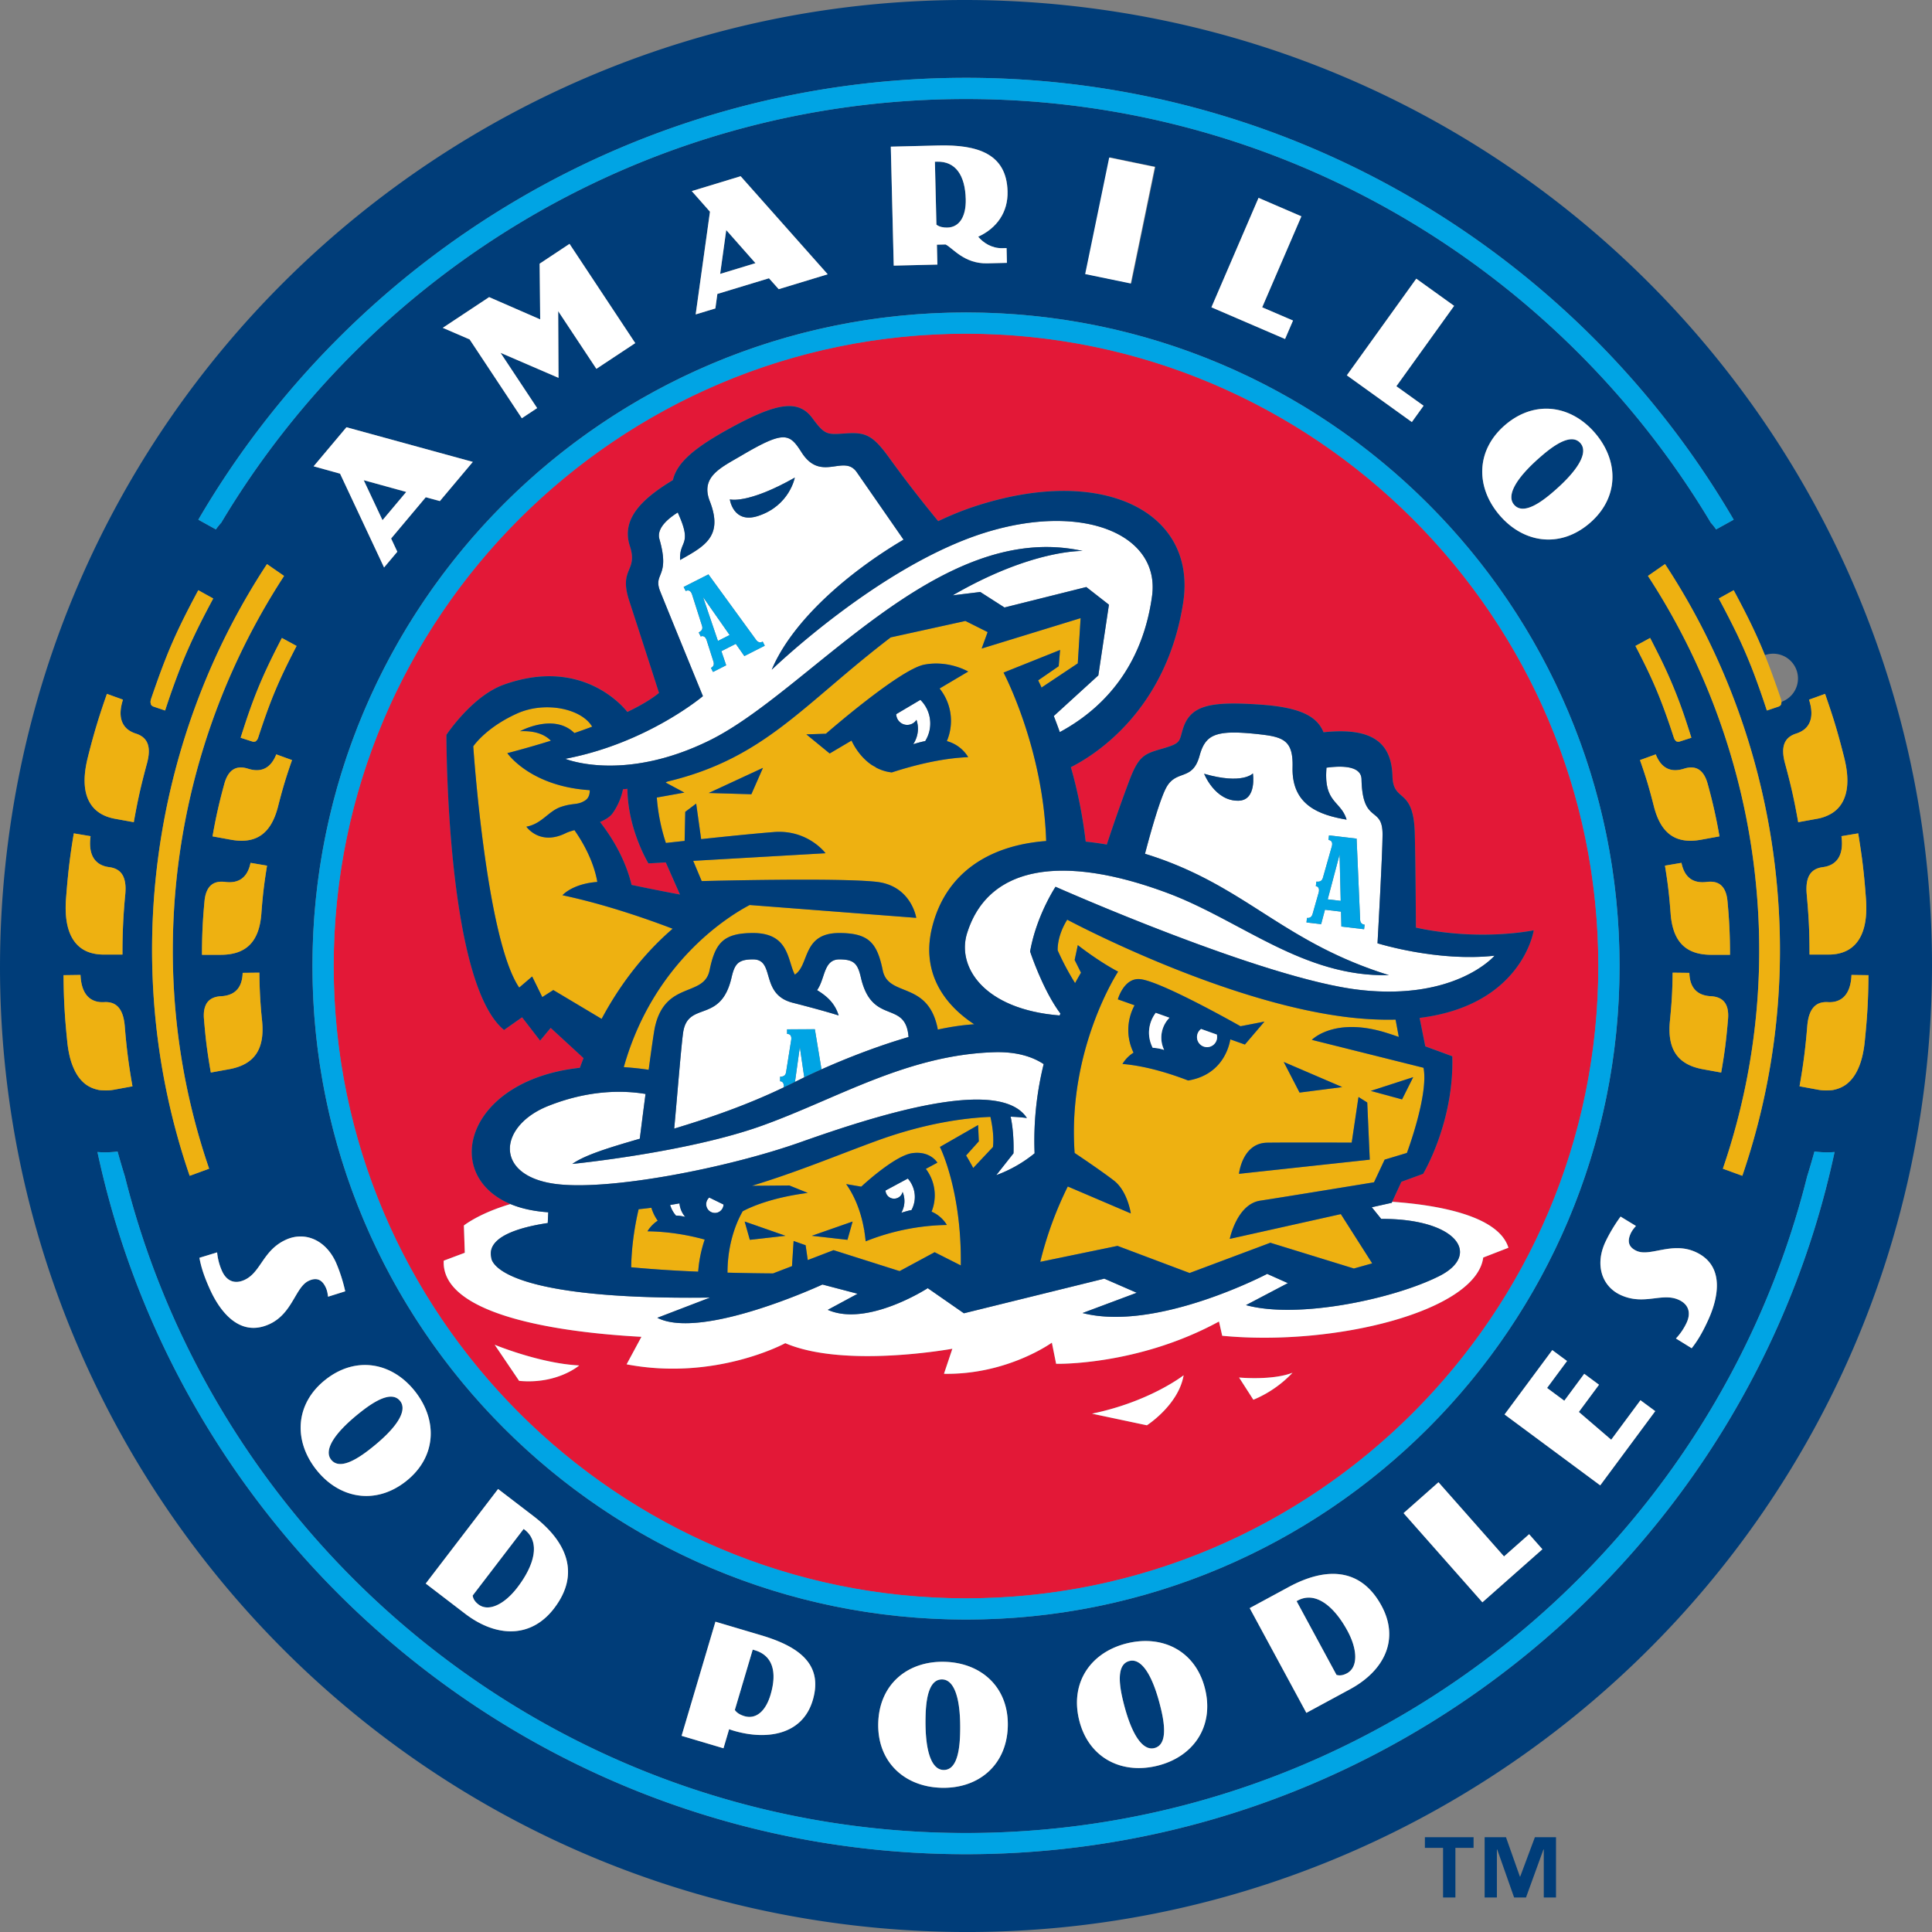 <svg viewBox="0 0 126.001 126.003" xmlns="http://www.w3.org/2000/svg"><rect x="0" y="0" width="126.001" height="126.003" fill="#808080" stroke="none"/><path d="m31.205 104.638c.653.499 1.687.004 2.536-1.105 1.106-1.441 1.529-2.962.473-3.773l-.063-.047-3.325 4.343c.036.264.204.449.379.582m16.159-89.633-.397 2.858 2.304-.7zm13.752-4.46-.143.002.099 4.102c.193.162.491.2.714.194.797-.019 1.225-.74 1.197-1.85-.037-1.572-.67-2.478-1.867-2.448m23.514 93.838-.069.038 2.603 4.811c.256.076.492 0 .687-.106.723-.391.695-1.536.031-2.766-.868-1.6-2.082-2.609-3.252-1.977m-24.264 7.467c-.07 2.35.381 3.562 1.157 3.584.688.02 1.045-.758 1.093-2.319.07-2.352-.383-3.562-1.16-3.586-.685-.02-1.042.756-1.09 2.321m13.307-3.529c-.669.158-.811 1.002-.449 2.525.544 2.29 1.296 3.343 2.051 3.163.669-.159.813-1.002.451-2.525-.544-2.289-1.295-3.344-2.053-3.163m-24.582-.738-1.167 3.936c.134.213.409.34.622.402.766.227 1.393-.328 1.707-1.391.449-1.51.125-2.566-1.023-2.907zm-22.597-75.5-2.773-.765 1.225 2.607zm-2.42 62.47c1.856-1.441 2.505-2.562 2.029-3.176-.422-.543-1.249-.321-2.484.637-1.859 1.441-2.505 2.563-2.03 3.176.423.542 1.249.322 2.485-.637m76.556-64.9c-1.795 1.518-2.393 2.665-1.891 3.257.443.524 1.259.27 2.452-.742 1.795-1.517 2.392-2.664 1.89-3.255-.443-.527-1.259-.272-2.451.74" fill="#003d79"/><path d="m69.562.348c-34.602-3.625-65.59 21.49-69.214 56.092-3.623 34.602 21.488 65.591 56.091 69.215 34.603 3.623 65.591-21.491 69.215-56.092 3.623-34.602-21.488-65.592-56.092-69.215m51.906 68.495a7.261 7.261 0 0 1 -.115.416 3.82 3.82 0 0 1 -.304.709 3.113 3.113 0 0 1 -.188.292 2.234 2.234 0 0 1 -.453.462 1.861 1.861 0 0 1 -.348.203c-.035.018-.07.031-.106.046a1.89 1.89 0 0 1 -.3.09c-.034.01-.069.021-.108.025-.093.017-.19.026-.289.031v-.005a3.02 3.02 0 0 1 -.68-.041l-1.215-.224c.268-1.543.369-2.339.505-3.936.096-1.105.535-1.601 1.341-1.553h.001c.423.026.772-.089 1.029-.332.236-.221.391-.549.466-.979.024-.142.04-.298.046-.462l1.11.015a41.705 41.705 0 0 1 -.241 4.293c-.034.343-.085.66-.151.95m-11.989 15.927c-1.089-.495-2.242.383-3.767-.307-1.223-.552-1.705-1.938-1.032-3.425.265-.585.653-1.201 1.011-1.695l1.001.609c-.105.124-.242.269-.348.501-.27.598-.044.93.391 1.126.891.402 2.303-.625 3.841.071 2.282 1.031 1.152 3.722.837 4.419-.412.908-.744 1.429-1.085 1.858l-1.028-.636c.219-.217.513-.619.705-1.045.287-.635.123-1.184-.526-1.476m-46.478 20.852c-23.539 0-42.623-19.081-42.623-42.621s19.083-42.622 42.623-42.622 42.623 19.083 42.623 42.622c0 23.54-19.083 42.621-42.623 42.621m25.037 4.55-2.839 1.536-3.696-6.831 2.557-1.383c2.284-1.235 4.638-1.36 6.041 1.235 1.172 2.166.21 4.213-2.063 5.443m-12.601 4.996c-2.355.56-4.482-.567-5.067-3.027-.584-2.464.813-4.415 3.167-4.975s4.479.556 5.062 3.02c.586 2.461-.808 4.422-3.162 4.982m-9.711-2.56c-.077 2.528-1.93 4.06-4.346 3.987-2.417-.073-4.179-1.71-4.102-4.24.076-2.527 1.93-4.047 4.348-3.974 2.416.071 4.176 1.7 4.1 4.227m-12.72-1.723c-.68 2.296-3.042 2.613-5.147 1.991a2.886 2.886 0 0 1 -.305-.104l-.369 1.247-2.732-.812 2.207-7.443 2.967.881c2.476.733 4.075 1.89 3.379 4.24m-46.261-39.773v.005a2.242 2.242 0 0 1 -.289-.031c-.038-.004-.073-.015-.107-.025a1.932 1.932 0 0 1 -.3-.09c-.036-.015-.071-.027-.106-.046a1.814 1.814 0 0 1 -.346-.203h-.003a2.39 2.39 0 0 1 -.642-.754 4.265 4.265 0 0 1 -.419-1.125 7.531 7.531 0 0 1 -.15-.951 41.972 41.972 0 0 1 -.241-4.293l1.108-.015c.027.661.2 1.147.513 1.441.256.243.606.357 1.029.332h.001c.807-.048 1.246.448 1.342 1.553.135 1.597.237 2.393.504 3.936l-1.216.224a2.939 2.939 0 0 1 -.678.042m28.449-53.915 1.95-1.292 4.286 6.473-2.535 1.677-2.492-3.763.021 4.35-3.782-1.633 2.389 3.604-1 .662-3.403-5.14-1.752-.756 3.024-2.002 3.33 1.453zm-4.361 12.927-2.147 2.555-.919-.251-2.261 2.693.405.863-.863 1.026-2.869-6.118-1.726-.479 2.141-2.548zm-24.611 32.088a2.447 2.447 0 0 1 -.468-.125c-.29-.113-.54-.28-.748-.503-.567-.611-.802-1.615-.699-2.979.034-.429.064-.808.097-1.157l.05-.504c.085-.821.189-1.548.36-2.592l1.094.183c-.089.656-.003 1.164.254 1.51.21.283.532.455.956.509.613.079.955.414 1.044 1.039.015.106.024.217.025.339 0 .121-.005.25-.017.387a38.565 38.565 0 0 0 -.185 3.937h-1.234a3.301 3.301 0 0 1 -.529-.044m8.72 7.52-1.192.218a40.186 40.186 0 0 1 -.212-1.327c-.021-.133-.037-.263-.056-.396a27.581 27.581 0 0 1 -.091-.813 28.104 28.104 0 0 1 -.043-.45c-.015-.157-.029-.323-.044-.499a2.586 2.586 0 0 1 -.008-.359c.011-.223.055-.415.131-.572a.94.94 0 0 1 .139-.211c.184-.212.473-.332.851-.35a1.83 1.83 0 0 0 .6-.122c.085-.034.167-.077.239-.126.362-.247.553-.673.57-1.275l1.092-.015a31.44 31.44 0 0 0 .177 3.16c.179 1.84-.504 2.837-2.153 3.137m4.401-27.606c-1.172 2.255-1.696 3.504-2.5 5.963a.701.701 0 0 1 -.076.164c-.011.016-.023.022-.034.034-.018.021-.037.046-.057.058l-.007.001a.019.019 0 0 0 -.006.007c-.021.01-.049.012-.074.016-.01 0-.017.005-.028.005a.391.391 0 0 1 -.137-.025l-.303-.097-.428-.139c.12-.381.235-.735.346-1.071.67-2.005 1.248-3.322 2.345-5.437h.002l.083.046zm-2.298 17.461c-.139 1.831-.983 2.683-2.656 2.683h-1.216c.007-1.378.04-2.085.164-3.49.044-.505.197-.865.451-1.069.22-.178.521-.242.902-.192.901.113 1.454-.302 1.649-1.244l1.076.182a31.871 31.871 0 0 0 -.37 3.13m-1.99-4.823-1.195-.218c.243-1.351.4-2.043.766-3.409.132-.491.344-.82.631-.976.247-.134.556-.144.919-.028.867.277 1.489-.039 1.841-.934l1.028.373a31.116 31.116 0 0 0 -.912 3.027c-.454 1.779-1.428 2.466-3.078 2.165m-9.148-2.339c-.452-.702-.509-1.732-.172-3.059.324-1.264.544-2.048.872-3.035a33.84 33.84 0 0 1 .367-1.079l1.046.378c-.202.632-.208 1.149-.014 1.538.079.158.191.295.333.407.071.057.15.107.238.151.085.044.179.082.283.115.294.094.51.239.65.44.048.067.085.141.116.219.12.319.105.741-.037 1.275a38.453 38.453 0 0 0 -.863 3.844l-1.214-.22c-.735-.13-1.276-.458-1.605-.974m4.97-9.645.021-.054c.552-1.366 1.13-2.548 2.034-4.233l.401.223.574.317c-.909 1.691-1.51 2.926-2.064 4.313a50.813 50.813 0 0 0 -1.074 2.993l-.74-.25c-.092-.032-.151-.078-.184-.142-.008-.016-.004-.038-.009-.055-.01-.037-.022-.072-.02-.12a.834.834 0 0 1 .053-.238c.125-.369.245-.712.362-1.036a48.022 48.022 0 0 1 .646-1.718m6.536-5.993.557.387c.168.115.334.232.557.387a44.782 44.782 0 0 0 -7.252 25.011c.061 4.601.84 9.209 2.365 13.647-.508.186-.761.279-1.268.463-4.585-13.323-2.649-28.199 5.041-39.895m-3.251 44.892c.017.308.128.794.321 1.218.286.637.807.875 1.453.582 1.094-.492 1.195-1.938 2.719-2.629 1.223-.552 2.581.003 3.254 1.487.266.587.47 1.286.605 1.88l-1.119.351c-.025-.162-.041-.361-.146-.592-.27-.597-.669-.647-1.104-.449-.89.401-1.052 2.141-2.588 2.837-2.283 1.033-3.555-1.593-3.871-2.29-.412-.911-.583-1.501-.68-2.041zm7.099 8.274c1.998-1.552 4.351-1.088 5.834.822 1.481 1.911 1.347 4.304-.651 5.855s-4.359 1.095-5.843-.815c-1.482-1.909-1.339-4.311.66-5.862m11.222 7.157 2.309 1.767c2.062 1.578 3.138 3.674 1.345 6.017-1.498 1.957-3.757 1.916-5.809.345l-2.563-1.963zm12.633-84.647 3.188-.97 5.678 6.395-3.196.971-.635-.711-3.367 1.024-.129.945-1.285.389.932-6.697zm20.254 3.723.277-.006.023.964-1.273.031c-1.52.038-2.265-1.01-2.727-1.231l-.565.015.031 1.298-2.849.068-.189-7.76 3.093-.075c2.581-.064 4.459.544 4.52 2.994.033 1.342-.683 2.392-1.913 2.954.331.402.895.765 1.572.748m5.438 1.677 1.572-7.602 2.976.616-1.574 7.603zm13.518 3.043-.517 1.202-4.802-2.067 3.073-7.136 2.794 1.203-2.556 5.934zm8.516 5.555-.764 1.065-4.24-3.048 4.528-6.303 2.468 1.772-3.765 5.241zm28.154 35.122c-.413.445-1.001.671-1.746.671h-1.235c0-.193-.002-.377-.004-.55a34.9 34.9 0 0 0 -.093-2.32c-.024-.322-.053-.67-.088-1.066-.098-1.101.236-1.661 1.054-1.766.424-.055.746-.226.955-.509.258-.346.344-.854.255-1.51l1.094-.183c.103.626.179 1.139.245 1.625.085.65.148 1.254.212 2.02l.048.608c.105 1.365-.13 2.369-.697 2.98m-8.594 7.447c-.042.28-.093.581-.151.92l-1.192-.218a4.318 4.318 0 0 1 -.573-.144c-.704-.24-1.17-.658-1.411-1.271a3.136 3.136 0 0 1 -.193-1.073 5.43 5.43 0 0 1 .026-.649c.017-.157.031-.305.043-.447.09-.988.122-1.637.134-2.713l1.092.015c.026.964.5 1.477 1.408 1.523.379.019.667.138.851.35a.933.933 0 0 1 .14.211c.038.08.068.167.089.261.044.19.055.415.034.67l-.044.499c-.044.473-.087.872-.135 1.263a29.01 29.01 0 0 1 -.118.803m-3.483-9.891a29.725 29.725 0 0 0 -.335-2.683l1.077-.182c.195.942.747 1.357 1.65 1.244.379-.049.681.015.901.192.254.204.407.564.451 1.069.124 1.405.158 2.113.165 3.49h-1.216c-.625 0-1.137-.12-1.538-.366-.4-.247-.692-.619-.88-1.125a4.36 4.36 0 0 1 -.237-1.191c-.013-.158-.025-.308-.038-.448m-1.303-17.533h.002c.16.31.308.601.448.879a31.444 31.444 0 0 1 1.897 4.558c.111.336.226.69.346 1.071l-.428.139-.303.097a.388.388 0 0 1 -.137.025c-.01 0-.019-.005-.029-.005-.026-.004-.052-.006-.074-.016 0-.002-.002-.005-.006-.007l-.008-.001c-.02-.012-.038-.037-.056-.058-.011-.012-.023-.018-.034-.034l-.001-.002a.66.66 0 0 1 -.074-.162 42.415 42.415 0 0 0 -.973-2.718 27.738 27.738 0 0 0 -.59-1.357c-.056-.116-.109-.231-.165-.351a59.966 59.966 0 0 0 -.773-1.537l.874-.474zm-.169 9.455-.105-.344a42.68 42.68 0 0 0 -.386-1.146l1.028-.373c.354.895.974 1.211 1.841.934.363-.115.672-.106.919.028.287.156.499.485.631.976.366 1.366.523 2.058.766 3.409l-1.195.218c-1.648.301-2.624-.387-3.079-2.165a39.171 39.171 0 0 0 -.42-1.537m4.914 25.159a43.864 43.864 0 0 0 2.33-16.153 45.29 45.29 0 0 0 -.951-7.448 44.822 44.822 0 0 0 -2.672-8.365 44.404 44.404 0 0 0 -3.593-6.693l1.113-.774a44.915 44.915 0 0 1 3.18 5.699 45.795 45.795 0 0 1 3.944 13.639c.11.855.193 1.715.254 2.576a45.395 45.395 0 0 1 -2.336 17.983zm7.905-26.853a7.269 7.269 0 0 1 .18.939c.087.735.021 1.351-.2 1.84a2.014 2.014 0 0 1 -.801.911 2.798 2.798 0 0 1 -.955.344l-1.213.22a38.46 38.46 0 0 0 -.864-3.844c-.287-1.068-.055-1.685.73-1.935a1.728 1.728 0 0 0 .52-.266c.141-.112.253-.249.332-.407.194-.389.189-.906-.013-1.538l1.046-.378c.138.399.259.75.366 1.079.328.987.549 1.771.872 3.035m-8.172-10.334.574-.317.401-.223c.904 1.685 1.482 2.867 2.034 4.233a.869.869 0 0 1 1.082 3.047.318.318 0 0 1 -.02.12c-.005.017-.001.039-.009.055a.242.242 0 0 1 -.07.084.392.392 0 0 1 -.114.058l-.739.25a71.279 71.279 0 0 0 -.357-1.059 45.092 45.092 0 0 0 -.677-1.838c-.014-.032-.026-.064-.041-.096a9.573 9.573 0 0 0 -.132-.325c-.056-.141-.115-.279-.173-.419-.18-.414-.366-.826-.568-1.25a61.266 61.266 0 0 0 -1.191-2.32m-8.447-4.89c-1.929 1.634-4.306 1.278-5.869-.566-1.562-1.845-1.52-4.248.41-5.882 1.928-1.633 4.298-1.271 5.859.573 1.562 1.845 1.529 4.243-.4 5.875m-9.833 62.526 4.276 4.837 1.635-1.448.867.98-3.914 3.46-5.141-5.817zm4.309-4.42 3.112-4.199.964.713-1.302 1.757 1.122.833 1.302-1.757.962.713-1.314 1.775 2.111 1.812 1.909-2.576.962.712-3.587 4.841zm-35.122-87.174c21.338 0 40.015 11.597 50.066 28.818l-1.147.634a3.995 3.995 0 0 0 -.342-.431c-9.876-16.538-27.955-27.638-48.577-27.638s-38.699 11.1-48.576 27.637a3.88 3.88 0 0 0 -.344.432l-1.147-.633c10.052-17.222 28.729-28.819 50.067-28.819m0 115.853c-27.781 0-51.053-19.659-56.644-45.796.166.015.335.021.507.021.263 0 .533-.021.804-.054.15.543.308 1.085.476 1.624 6.149 24.57 28.41 42.823 54.858 42.823 26.449 0 48.71-18.254 54.857-42.825.168-.538.326-1.078.476-1.621.271.033.541.054.805.054.171 0 .34-.006.508-.021-5.595 26.136-28.865 45.795-56.647 45.795" fill="#003d79"/><g fill="#e31837"><path d="m89.492 82.393-.009-.013-.029.024z"/><path d="m63.001 21.763c-22.739 0-41.238 18.5-41.238 41.238 0 22.737 18.499 41.238 41.238 41.238 22.74 0 41.238-18.501 41.238-41.238 0-22.738-18.498-41.238-41.238-41.238m-29.145 68.294-1.593-2.354s2.957 1.225 5.51 1.349c0 0-1.424 1.241-3.917 1.005m40.941 2.898-3.579-.758c3.786-.784 5.976-2.503 5.976-2.503-.34 1.946-2.397 3.261-2.397 3.261m6.945-1.667-.931-1.448s2.139.207 3.484-.311c0 0-1.001 1.139-2.553 1.759m14.991-9.276c-.457 3.492-9.688 5.811-17.023 5.102l-.209-.931c-5.313 2.897-10.624 2.758-10.624 2.758l-.276-1.378s-2.903 2.103-7.037 2.031l.548-1.635s-7.035 1.293-10.898-.362c0 0-4.553 2.483-10.347 1.379l.967-1.793c-6.648-.363-13.054-1.732-12.895-4.966l1.375-.515-.06-1.78s1-.8 3.043-1.398c-4.565-1.918-2.881-8.087 4.527-8.891.072-.201.148-.412.236-.629l-2.141-1.972-.69.831-1.176-1.522-1.176.829c-3.804-3.112-3.76-19.251-3.76-19.251s1.668-2.522 3.732-3.266c4.988-1.795 7.688 1.293 8.069 1.773.819-.392 1.541-.811 2.064-1.238-.344-1.072-1.412-4.396-1.938-5.996-.713-2.166.589-1.905.037-3.586-.6-1.822.896-3.142 2.804-4.299.269-1.16 1.441-2.134 3.781-3.413 2.944-1.608 4.388-1.876 5.299-.646.85 1.143.97 1.096 2.226 1.013 1.248-.083 1.729.107 2.783 1.565a85.948 85.948 0 0 0 3.212 4.16c.783-.37 1.537-.678 2.235-.914 8.46-2.836 14.686.278 13.739 6.272-1.117 7.068-5.86 9.954-7.317 10.684.559 1.998.834 3.679.967 4.858.453.044.912.11 1.374.19.313-.954.8-2.38 1.44-4.097.63-1.687.978-1.812 2.179-2.158 1.211-.35 1.095-.447 1.327-1.231.473-1.596 1.729-1.871 5.073-1.64 2.586.179 3.694.755 4.114 1.803 3.212-.339 4.436.695 4.498 2.868.049 1.768 1.374.667 1.455 3.706.045 1.667.068 5.025.074 6.164 4.228.919 7.685.174 7.685.174s-.729 4.888-7.446 5.716l.373 1.857c.955.345 1.762.648 1.762.648.126 4.298-1.903 7.663-1.903 7.663l-1.418.521-.605 1.306c2.667.184 6.915.82 7.583 2.996z"/><path d="m43.419 56.244-1.131.066s-1.35-2.209-1.371-4.865c-.097.012-.19.019-.288.03a4.133 4.133 0 0 1 -.675 1.563c-.167.234-.468.42-.821.572 1.302 1.671 1.841 3.187 2.058 4.102 1.165.249 2.247.459 3.153.628z"/></g><path d="m90.486 67.379c.212.066.465.152.738.247l-.209-1.131a21.662 21.662 0 0 1 -3.087-.153c-8.305-.987-18.328-6.363-18.328-6.363-.691 1.105-.622 2.004-.622 2.004.393.88.802 1.602 1.134 2.132a20.5 20.5 0 0 1 .386-.68l-.414-.828.206-.97s1.314 1.039 2.628 1.731c0 0-3.319 5.048-2.835 11.825 0 0 1.66 1.105 2.558 1.798.899.691 1.105 2.144 1.105 2.144l-4.11-1.755a23.728 23.728 0 0 0 -1.795 4.914l5.038-1.041 4.701 1.769 5.267-1.973 5.448 1.679 1.156-.324.029-.025-2.037-3.198-7.243 1.615s.462-2.262 1.984-2.492c1.521-.23 7.423-1.199 7.423-1.199l.693-1.476 1.452-.438s1.43-3.803 1.083-5.555l-7.285-1.822c.004.002 1.478-1.543 4.936-.435m-16.144-3.522c1.36.118 6.561 3.073 6.561 3.073l1.563-.302-1.277 1.497-.951-.339c-.079.495-.531 2.313-2.748 2.682-1.178-.455-2.759-.952-4.284-1.078 0 0 .226-.425.721-.737a3.396 3.396 0 0 1 -.34-1.474c0-.584.148-1.135.41-1.615l-1.093-.387c-.001-.001.389-1.411 1.438-1.32m17.825 6.392-.728 1.453-2.04-.554zm-2.997 1.655.165 3.727-8.531.923s.209-2.012 1.845-2.03c1.401-.017 4.167-.007 5.507-.003l.442-2.976zm-1.634-1.007-2.781.358-1.032-1.997z" fill="#eeb111"/><path d="m73.585 67.178c0 .53.125 1.028.342 1.475a2.193 2.193 0 0 0 -.721.736c1.525.127 3.104.624 4.284 1.079 2.218-.37 2.667-2.188 2.748-2.683l.952.337 1.275-1.495-1.561.303s-5.203-2.956-6.562-3.073c-1.051-.092-1.438 1.318-1.438 1.318l1.09.387a3.4 3.4 0 0 0 -.409 1.616m5.3 1.09a.656.656 0 0 1 -.798-.472.656.656 0 0 1 .246-.689l1.023.364a.657.657 0 0 1 -.471.797m-2.614-1.894a1.855 1.855 0 0 0 -.533 1.302c0 .287.069.554.185.796-.063-.019-.122-.039-.186-.056-.2-.05-.385-.073-.558-.082a2.17 2.17 0 0 1 -.241-.979c0-.489.166-.938.44-1.301z" fill="#003d79"/><path d="m75.177 68.335c.173.008.358.032.558.083.066.015.124.037.186.055a1.86 1.86 0 0 1 -.183-.796c0-.508.203-.965.531-1.302l-.895-.319a2.169 2.169 0 0 0 -.439 1.301c.002.352.093.682.242.978m3.156-1.227a.656.656 0 1 0 1.023.364z" fill="#fff"/><path d="m62.662 82.53c.07-4.898-1.36-7.728-1.36-7.728l2.49-1.429.047 1.06-.831.923c.167.274.321.545.465.816l1.289-1.37c.07-.666-.043-1.405-.167-1.964-1.73.073-4.307.42-7.461 1.578-2.543.932-5.144 2.021-8.094 2.916l2.443-.02 1.199.485c-2.431.315-3.798.957-4.241 1.197-.284.484-.994 1.915-.992 4.004 1.188.032 2.228.044 2.971.048l1.235-.474.104-1.64.784.277.139.968 1.684-.645 4.307 1.365 2.285-1.233zm-13.759-1.671-.337-1.192 2.659.928zm12.231-5.033-.754.404a2.858 2.858 0 0 1 .374 2.791c.688.288.996.868.996.868-2.384.03-4.327.674-5.295 1.065a8.791 8.791 0 0 0 -.088-.691l.021-.019-.027-.022c-.244-1.433-.753-2.406-1.177-2.999l.986.168s2.168-2.033 3.34-2.187c1.171-.154 1.624.622 1.624.622m-8.187 4.769 2.659-.928-.336 1.192zm-6.987.247a14.801 14.801 0 0 0 -3.733-.539s.209-.393.667-.694a2.838 2.838 0 0 1 -.412-.841c-.272.037-.554.065-.833.096-.225.97-.463 2.324-.485 3.786 1.418.134 2.939.226 4.371.285a8.327 8.327 0 0 1 .425-2.093" fill="#eeb111"/><path d="m44.086 79.277c.183.004.381.031.593.084l.01.002a1.562 1.562 0 0 1 -.375-.882c-.199.037-.404.07-.609.103.077.261.207.494.381.693m2.68-.189a.561.561 0 0 0 .421-.532l-.929-.453a.57.57 0 0 0 .508.985" fill="#fff"/><path d="m42.309 69.768c.177-1.314.338-2.464.408-2.779.674-3.039 3.197-1.934 3.563-3.707.367-1.782.896-2.432 2.839-2.432 2.358 0 2.234 1.782 2.72 2.712.973-.615.462-2.712 2.896-2.712 1.944 0 2.471.65 2.839 2.432.366 1.773 2.888.667 3.562 3.707.009.041.018.096.027.157a15.819 15.819 0 0 1 2.377-.346c-2.092-1.37-3.437-3.491-2.754-6.294.884-3.625 3.793-5.388 7.445-5.658-.192-6.092-2.779-10.986-2.779-10.986l3.687-1.474-.091 1.06-1.338.922c.087.18.169.358.252.537l-.022-.076 2.353-1.568.183-2.951-6.453 1.982.389-1.071-1.449-.727-4.871 1.071c-5.734 4.383-8.203 7.883-14.565 9.404-.039.021-.078.041-.116.063l1.224.655-1.799.324c.054.667.198 1.8.595 2.963 0 0 .486-.055 1.219-.135l.042-1.896.713-.535.323 2.315c1.534-.163 3.492-.363 4.739-.461 2.223-.176 3.374 1.382 3.374 1.382l-8.631.496.556 1.321s8.862-.234 11.397.048c2.275.253 2.594 2.35 2.594 2.35l-10.862-.839c-1.284.67-6.268 3.671-8.209 10.574.522.037 1.059.089 1.623.172m6.693-17.968-2.781-.083 3.538-1.639zm3.587-3.905 1.276-.042s4.806-4.196 6.412-4.505c1.604-.308 2.868.449 2.868.449l-1.866 1.106a3.375 3.375 0 0 1 .474 3.431 2.312 2.312 0 0 1 1.389 1.047c-1.786.067-3.661.566-4.98.996a2.917 2.917 0 0 1 -1.059-.335.07.07 0 0 0 .008-.01 3.286 3.286 0 0 1 -.284-.16c-.747-.517-1.151-1.267-1.292-1.575l-1.424.841z" fill="#eeb111"/><path d="m43.867 60.572c-1.509-.578-4.347-1.587-7.187-2.187 0 0 .641-.747 2.274-.866-.254-1.47-1.061-2.771-1.493-3.379a3.52 3.52 0 0 0 -.55.188c-1.716.857-2.582-.417-2.582-.417 1.014-.182 1.429-1.014 2.259-1.289.83-.277 1.06-.093 1.566-.414.254-.162.311-.439.307-.676-3.899-.249-5.376-2.416-5.376-2.416s1.221-.304 2.84-.808c-.288-.301-.882-.677-2.011-.621 0 0 2.201-1.209 3.544.121a45.91 45.91 0 0 0 1.167-.418h-.009c-.691-1.178-3.063-1.679-4.888-.859-2.063.927-2.864 2.142-2.864 2.142s.835 12.57 2.996 15.733l.845-.721.66 1.342.717-.457 3.151 1.882c1.035-1.935 2.519-4.056 4.634-5.88" fill="#eeb111"/><path d="m48.902 80.859 2.323-.264-2.66-.929z" fill="#003d79"/><path d="m51.848 70.561h.001c.185-.095.388-.196.603-.299l-.287-1.971z" fill="#fff"/><path d="m36.125 77.2c3.459.506 11.266-1.006 16.068-2.704 4.803-1.7 12.98-4.352 14.779-1.579 0 0-.375-.063-1.062-.088.245 1.12.186 2.39.186 2.39l-1.122 1.422a8.74 8.74 0 0 0 2.5-1.424 20.806 20.806 0 0 1 .592-5.817c-.691-.458-1.725-.827-3.261-.775-5.682.185-10.234 3.042-15.123 4.795-4.887 1.752-12.357 2.489-12.357 2.489.842-.592 2.411-1.066 4.4-1.643.072-.572.215-1.705.375-2.918-1.36-.229-3.613-.305-6.344.78-3.241 1.289-3.555 4.497.369 5.072" fill="#fff"/><path d="m59.206 67.275c-.368-1.926-2.375-.532-3.062-3.521-.206-.895-.434-1.184-1.403-1.184-1.047 0-.914 1.256-1.456 2.005.643.391 1.162.851 1.409 1.652 0 0-.834-.278-3-.83-2.165-.556-1.106-2.827-2.584-2.827-.969 0-1.197.29-1.402 1.184-.687 2.988-2.768 1.547-3.137 3.47-.117.615-.41 4.323-.601 6.379 2.169-.652 4.635-1.485 7.138-2.684l.002-.004c.039-.25-.068-.398-.233-.398v-.299c.231 0 .356-.08.39-.301l.333-2.092c.04-.251-.053-.397-.269-.397v-.299l1.813-.006.433 2.618c1.602-.717 3.65-1.52 5.675-2.11a4.244 4.244 0 0 0 -.046-.356" fill="#fff"/><path d="m51.33 67.131v.299c.215-.002.309.146.269.398l-.333 2.092c-.033.22-.158.299-.39.3v.3c.167 0 .272.146.233.397l-.002.002c.247-.117.492-.233.739-.358l.317-2.271.288 1.971c.342-.165.719-.338 1.125-.521l-.433-2.616z" fill="#00a4e4"/><path d="m87.364 55.734-.773 2.919.847.099z" fill="#fff"/><path d="m75.815 56.063c5.726 2.095 8.109 5.459 14.765 7.534-5.602.139-9.636-3.563-14.441-5.358-6.77-2.526-11.688-1.834-13.074 2.639-.669 2.169 1.081 4.951 6.041 5.349.019-.043.034-.084.052-.125-1.156-1.537-1.977-4.048-1.977-4.048.414-2.352 1.658-4.22 1.658-4.22s13.603 6.042 19.896 6.732c6.251.686 8.737-2.238 8.737-2.238-3.734.416-7.633-.807-7.633-.807s.323-5.775.327-7.092c.008-1.926-1.308-.612-1.371-3.609-.021-.925-1.424-.872-2.286-.752l-.004.094c-.163 2.206.953 2.069 1.318 3.294-1.781-.302-3.591-.942-3.524-3.421.046-1.716-.568-1.969-2.13-2.142-2.87-.321-3.548-.021-3.936 1.394-.471 1.724-1.552.834-2.21 2.152-.433.868-1.034 3.04-1.349 4.244.38.116.76.242 1.141.38m9.425 3.801c.171.019.304-.045.365-.258l.396-1.391c.068-.246-.019-.405-.185-.424l.037-.296c.23.027.363-.037.425-.252l.58-2.038c.069-.244-.004-.401-.218-.425l.035-.297 1.801.212.229 5.275c.009.223.124.316.294.336l-.035.297-1.482-.176-.023-.971-1.046-.124-.25.94-.957-.112zm-3.529-9.424s.272 1.757-.941 1.781c-1.538.032-2.24-1.757-2.24-1.757 2.513.728 3.181-.024 3.181-.024m-34.127-9.025-1.732-2.474.97 2.859z" fill="#fff"/><path d="m43.057 38.572c.489 1.224 2.785 6.828 2.785 6.828s-3.626 3.074-8.976 4.088c0 0 3.78 1.569 9.405-1.199 6.549-3.222 14.893-14.453 24.343-12.355 0 0-3.29-.121-8.483 2.892l1.799-.219 1.579 1.011 5.338-1.334 1.474 1.153-.69 4.611-2.906 2.649c.139.355.269.705.393 1.05 3.343-1.806 5.454-4.804 6.016-8.862.555-4.01-4.468-6.146-10.879-4.151-6.894 2.145-13.925 8.945-13.925 8.945 1.347-3.205 5-6.358 8.599-8.483l-3.051-4.4c-.84-1.212-2.333.697-3.602-1.296-.787-1.235-1.114-1.44-3.913.208-1.354.797-2.696 1.382-2.07 2.981.903 2.31-.362 2.944-1.936 3.833-.07-1.276.805-.944-.095-2.963-.021-.047-.036-.09-.057-.136-.696.438-1.39 1.061-1.197 1.741.723 2.526-.44 2.183.049 3.408m8.778-7.423s-.338 1.831-2.395 2.501c-1.621.527-1.843-1.081-1.843-1.081s1.139.334 4.238-1.42m-5.631 6.311 3.108 4.269c.131.18.277.196.431.116l.136.267-1.333.676-.56-.795-.937.475.311.921-.859.435-.136-.265c.156-.08.229-.206.162-.418l-.44-1.378c-.075-.241-.238-.326-.387-.25l-.132-.267c.206-.105.282-.231.213-.443l-.643-2.019c-.078-.244-.226-.333-.417-.237l-.136-.265zm34.607 52.379.931 1.449a7.43 7.43 0 0 0 2.553-1.76c-1.345.519-3.484.311-3.484.311m9.983-11.46-.029.064-1.299.29.615.76c4.933-.023 6.564 2.327 3.788 3.728-2.941 1.481-9.193 2.825-12.608 1.895l2.732-1.435-1.349-.601s-7.214 3.795-12.041 2.554l3.532-1.323-2.114-.921-9.156 2.259-2.36-1.637s-3.932 2.552-6.52 1.413l1.946-1.049-2.294-.602s-7.87 3.653-10.768 2.17l3.438-1.318c-14.41.184-14.268-2.613-14.268-2.613-.313-1.365 1.878-1.98 3.685-2.251.008-.229.02-.462.035-.701-.958-.066-1.783-.251-2.463-.535-2.044.598-3.043 1.398-3.043 1.398l.059 1.78-1.373.515c-.161 3.234 6.246 4.604 12.894 4.966l-.967 1.794c5.796 1.103 10.348-1.38 10.348-1.38 3.864 1.655 10.897.363 10.897.363l-.548 1.634c4.136.072 7.037-2.031 7.037-2.031l.278 1.379s5.311.139 10.621-2.758l.211.93c7.336.709 16.565-1.61 17.022-5.102l1.644-.638c-.668-2.177-4.915-2.812-7.582-2.997m-56.938 11.678c2.493.235 3.917-1.005 3.917-1.005-2.554-.125-5.51-1.348-5.51-1.348zm40.941 2.898s2.059-1.315 2.396-3.263c0 0-2.188 1.721-5.976 2.505z" fill="#fff"/><path d="m49.439 33.651c2.058-.67 2.396-2.501 2.396-2.501-3.1 1.752-4.237 1.419-4.237 1.419s.22 1.609 1.841 1.082m31.332 18.57c1.212-.025.941-1.781.941-1.781s-.67.751-3.181.023c0 .001.702 1.791 2.24 1.758m-31.769-.422.757-1.721-3.538 1.639z" fill="#003d79"/><path d="m58.451 46.574a.715.715 0 0 0 1.319.371c.058.18.098.367.098.565 0 .381-.115.733-.311 1.029.244-.082.505-.151.784-.21a2.169 2.169 0 0 0 -.316-2.687z" fill="#fff"/><path d="m54.111 49.141 1.424-.842c.142.307.546 1.056 1.293 1.573.091.058.186.112.284.162l-.008.009c.303.165.654.288 1.057.333 1.319-.429 3.196-.928 4.981-.996 0 0-.406-.781-1.391-1.046.172-.406.269-.853.269-1.323 0-.799-.279-1.53-.742-2.109l1.866-1.104s-1.264-.756-2.868-.451c-1.606.309-6.412 4.505-6.412 4.505l-1.275.042zm6.559-1.951c0 .42-.125.809-.329 1.141-.28.059-.54.128-.785.207.196-.294.311-.647.311-1.027a1.83 1.83 0 0 0 -.097-.565.717.717 0 0 1 -1.32-.37l1.575-.932c.399.394.645.941.645 1.546" fill="#003d79"/><path d="m57.751 77.643c.016.238.174.45.417.513a.57.57 0 0 0 .694-.41v-.02a1.548 1.548 0 0 1 -.078 1.366c.173-.052.344-.103.516-.146.05-.012.098-.02.146-.029.133-.256.216-.543.216-.853 0-.461-.175-.879-.455-1.203z" fill="#fff"/><path d="m59.508 75.205c-1.172.154-3.339 2.187-3.339 2.187l-.985-.168c.422.591.931 1.565 1.176 3.001.009.006.02.012.029.021a.461.461 0 0 1 -.023.018c.037.221.067.451.091.694a14.91 14.91 0 0 1 5.295-1.068s-.308-.58-.997-.867a2.843 2.843 0 0 0 -.374-2.792l.753-.404c-.001-.002-.454-.777-1.626-.622m.155 2.86c0 .31-.083.597-.218.853-.049.009-.097.016-.147.029-.17.043-.343.093-.514.145.123-.226.202-.48.202-.754 0-.216-.044-.424-.124-.612v.022a.571.571 0 0 1 -.693.409.56.56 0 0 1 -.417-.513l1.455-.782c.28.323.456.74.456 1.203m25.092-6.809 2.782-.359-3.816-1.638zm-29.485 9.603.336-1.193-2.659.929zm36.897-10.61-2.768.897 2.04.555zm-9.517 4.275c-1.638.018-1.845 2.03-1.845 2.03l8.528-.923-.164-3.727-.571-.36-.443 2.976c-1.339-.004-4.104-.013-5.505.004" fill="#003d79"/><path d="m35.726 79.763c-1.808.271-4 .884-3.685 2.248 0 0-.146 2.797 14.266 2.614l-3.437 1.32c2.898 1.48 10.768-2.171 10.768-2.171l2.294.602-1.946 1.05c2.586 1.137 6.52-1.415 6.52-1.415l2.357 1.639 9.158-2.259 2.114.921-3.533 1.321c4.828 1.242 12.041-2.552 12.041-2.552l1.349.602-2.732 1.435c3.415.93 9.668-.414 12.607-1.896 2.778-1.401 1.146-3.75-3.788-3.727l-.614-.76 1.299-.29.029-.064.603-1.308 1.417-.519s2.029-3.365 1.903-7.665c0 0-.805-.3-1.761-.647l-.371-1.857c6.715-.829 7.444-5.715 7.444-5.715s-3.456.743-7.685-.174c-.006-1.138-.029-4.499-.074-6.164-.081-3.041-1.405-1.94-1.455-3.708-.063-2.171-1.285-3.207-4.497-2.868-.421-1.047-1.529-1.625-4.115-1.803-3.343-.231-4.6.046-5.073 1.64-.232.784-.115.882-1.325 1.232-1.202.345-1.551.472-2.181 2.157a109.753 109.753 0 0 0 -1.44 4.097c-.463-.08-.922-.144-1.376-.19a30.85 30.85 0 0 0 -.966-4.857c1.457-.731 6.2-3.614 7.317-10.685.948-5.993-5.278-9.107-13.738-6.271-.698.235-1.454.543-2.233.913a84.39 84.39 0 0 1 -3.215-4.159c-1.054-1.458-1.536-1.647-2.782-1.566-1.257.085-1.377.133-2.225-1.013-.914-1.228-2.356-.96-5.299.647-2.342 1.278-3.514 2.253-3.781 3.412-1.909 1.159-3.405 2.477-2.806 4.302.551 1.68-.751 1.417-.038 3.584a1220.39 1220.39 0 0 1 1.938 5.995c-.522.429-1.245.847-2.063 1.24-.383-.482-3.083-3.567-8.069-1.775-2.066.745-3.732 3.268-3.732 3.268s-.045 16.138 3.758 19.25l1.176-.829 1.176 1.522.69-.83 2.141 1.971c-.085.22-.164.428-.236.631-7.406.804-9.091 6.972-4.525 8.889.68.287 1.505.47 2.461.536-.011.236-.024.47-.03.699m-.359-14.734-.66-1.344-.845.723c-2.161-3.162-2.996-15.733-2.996-15.733s.802-1.216 2.864-2.144c1.826-.818 4.195-.317 4.888.859h.009c-.39.147-.782.286-1.166.419-1.346-1.328-3.545-.119-3.545-.119 1.13-.058 1.721.318 2.011.619-1.619.503-2.84.81-2.84.81s1.478 2.165 5.375 2.415c.006.235-.05.513-.305.674-.506.321-.738.139-1.567.415-.83.278-1.244 1.107-2.26 1.292 0 0 .866 1.273 2.583.414.123-.061.318-.122.55-.189.43.608 1.24 1.911 1.493 3.378-1.633.121-2.274.868-2.274.868 2.839.598 5.677 1.606 7.187 2.184-2.114 1.826-3.599 3.947-4.632 5.88l-3.151-1.881zm7.64-29.868c-.195-.678.5-1.302 1.197-1.739.02.045.033.088.056.136.9 2.017.023 1.688.096 2.962 1.571-.888 2.837-1.524 1.935-3.833-.625-1.599.715-2.183 2.071-2.98 2.799-1.648 3.127-1.446 3.914-.207 1.269 1.994 2.76.084 3.6 1.296.48.691 2.241 3.228 3.051 4.399-3.598 2.125-7.251 5.279-8.596 8.484 0 0 7.029-6.8 13.924-8.945 6.411-1.994 11.433.141 10.878 4.15-.561 4.059-2.671 7.058-6.015 8.862a41.347 41.347 0 0 0 -.391-1.049l2.904-2.65.692-4.61-1.476-1.152-5.336 1.334-1.579-1.011-1.8.22c5.194-3.013 8.482-2.894 8.482-2.894-9.45-2.098-17.792 9.134-24.341 12.356-5.625 2.766-9.405 1.198-9.405 1.198 5.347-1.015 8.975-4.087 8.975-4.087s-2.294-5.604-2.784-6.828c-.493-1.227.673-.882-.052-3.412m35.226 14.126c.387-1.415 1.068-1.716 3.936-1.395 1.561.174 2.175.427 2.13 2.143-.065 2.48 1.743 3.119 3.524 3.42-.366-1.224-1.482-1.088-1.319-3.292.001-.033.003-.063.006-.096.86-.12 2.266-.174 2.285.751.064 2.999 1.379 1.684 1.373 3.609-.004 1.319-.33 7.092-.33 7.092s3.899 1.225 7.635.81c0 0-2.487 2.923-8.736 2.237-6.294-.693-19.897-6.733-19.897-6.733s-1.244 1.868-1.659 4.221c0 0 .822 2.511 1.977 4.047l-.049.124c-4.962-.396-6.712-3.18-6.042-5.349 1.383-4.473 6.303-5.163 13.071-2.636 4.805 1.793 8.839 5.496 14.442 5.357-6.656-2.076-9.039-5.44-14.765-7.533a24.293 24.293 0 0 0 -1.142-.383c.315-1.202.916-3.375 1.348-4.243.659-1.319 1.741-.428 2.212-2.151m14.606 20.351c.347 1.752-1.083 5.555-1.083 5.555l-1.452.437-.693 1.477s-5.902.968-7.423 1.199c-1.522.23-1.984 2.491-1.984 2.491l7.243-1.615 2.037 3.199.009.013-.039.011-1.156.325-5.448-1.68-5.267 1.973-4.701-1.769-5.038 1.041a23.749 23.749 0 0 1 1.795-4.914l4.11 1.756s-.206-1.454-1.105-2.145c-.897-.692-2.558-1.797-2.558-1.797-.484-6.779 2.835-11.827 2.835-11.827-1.314-.69-2.628-1.729-2.628-1.729l-.206.968.414.83a21.57 21.57 0 0 0 -.386.68 17.569 17.569 0 0 1 -1.134-2.132s-.07-.899.622-2.005c0 0 10.023 5.376 18.328 6.363 1.132.134 2.155.177 3.087.154l.209 1.13c-.273-.095-.526-.18-.738-.246-3.458-1.107-4.932.437-4.932.437zm-39.263.104a44.88 44.88 0 0 0 -1.123.519 50.43 50.43 0 0 0 -.603.298l-.001.002c-.247.125-.494.239-.739.358-2.504 1.2-4.971 2.032-7.139 2.687.192-2.057.485-5.767.601-6.38.369-1.926 2.451-.482 3.137-3.47.208-.897.435-1.187 1.404-1.187 1.476 0 .42 2.274 2.585 2.827 2.166.555 2.998.83 2.998.83-.246-.801-.766-1.26-1.407-1.652.54-.747.408-2.004 1.455-2.004.969 0 1.196.289 1.404 1.187.687 2.988 2.693 1.593 3.06 3.519.016.076.031.204.048.357-2.03.589-4.076 1.395-5.68 2.109m5.094 13.158-4.308-1.367-1.682.647-.139-.968-.784-.277-.105 1.641-1.236.474c-.743-.004-1.782-.019-2.971-.05 0-2.088.708-3.517.992-4.003.443-.239 1.812-.883 4.243-1.197l-1.201-.485-2.442.021c2.951-.896 5.551-1.988 8.094-2.919 3.155-1.155 5.732-1.503 7.462-1.576.125.559.238 1.297.166 1.963l-1.288 1.37c-.145-.27-.297-.542-.464-.815l.829-.923-.046-1.062-2.49 1.427s1.431 2.829 1.362 7.728l-1.707-.862zm-12.414-4.799.93.455a.568.568 0 0 1 -.421.532.57.57 0 0 1 -.509-.987m-1.942.381c.032.337.167.641.375.882l-.01-.002a2.532 2.532 0 0 0 -.593-.084 1.828 1.828 0 0 1 -.381-.691c.206-.035.408-.069.609-.105m-2.664.381c.279-.03.558-.059.832-.096.091.307.231.59.412.843-.456.299-.667.692-.667.692 1.449.019 2.731.264 3.732.54a8.391 8.391 0 0 0 -.425 2.092 82.2 82.2 0 0 1 -4.369-.285c.022-1.462.258-2.815.485-3.786m-2.516-25.253c.353-.153.655-.338.821-.572a4.133 4.133 0 0 0 .675-1.563c.097-.011.19-.018.288-.03.021 2.656 1.372 4.865 1.372 4.865l1.13-.066.925 2.095c-.907-.169-1.988-.381-3.155-.628-.215-.914-.754-2.43-2.056-4.101m9.759 5.413 10.862.837s-.32-2.096-2.593-2.349c-2.535-.283-11.399-.048-11.399-.048l-.555-1.32 8.631-.497s-1.15-1.559-3.373-1.381c-1.248.098-3.206.297-4.739.462l-.325-2.317-.712.536-.041 1.897c-.735.078-1.222.133-1.222.133a12.401 12.401 0 0 1 -.592-2.963l1.799-.322-1.223-.655c.037-.022.076-.043.116-.064 6.361-1.52 8.828-5.021 14.563-9.403l4.871-1.071 1.45.726-.39 1.073 6.454-1.983-.185 2.95-2.352 1.569.021.074c-.082-.176-.164-.355-.251-.536l1.337-.921.092-1.061-3.688 1.476s2.588 4.894 2.78 10.985c-3.652.271-6.561 2.032-7.445 5.658-.685 2.805.661 4.923 2.754 6.294-.74.045-1.543.166-2.379.346a5.562 5.562 0 0 0 -.027-.159c-.673-3.038-3.197-1.932-3.562-3.706-.367-1.782-.896-2.433-2.841-2.433-2.433 0-1.923 2.097-2.894 2.713-.486-.931-.36-2.713-2.719-2.713-1.945 0-2.474.65-2.841 2.433-.364 1.774-2.888.667-3.563 3.706-.068.317-.232 1.465-.408 2.781a19.138 19.138 0 0 0 -1.623-.172c1.943-6.905 6.929-9.904 8.212-10.575m-13.136 13.104c2.731-1.085 4.983-1.01 6.344-.781a421.314 421.314 0 0 0 -.374 2.918c-1.99.579-3.559 1.051-4.402 1.644 0 0 7.472-.737 12.358-2.489 4.887-1.752 9.442-4.61 15.123-4.795 1.537-.052 2.567.317 3.261.775a20.806 20.806 0 0 0 -.592 5.817 8.652 8.652 0 0 1 -2.499 1.424l1.122-1.423s.06-1.271-.187-2.389c.688.026 1.063.09 1.063.09-1.799-2.774-9.976-.122-14.78 1.578-4.803 1.698-12.609 3.21-16.068 2.704-3.926-.575-3.61-3.783-.369-5.073" fill="#003d79"/><path d="m45.139 38.781.643 2.021c.069.21-.007.338-.213.444l.132.267c.149-.076.312.007.389.249l.439 1.378c.067.213-.007.339-.162.417l.134.267.859-.435-.313-.922.94-.476.558.797 1.332-.675-.134-.267c-.155.078-.301.064-.433-.116l-3.107-4.269-1.618.818.136.267c.192-.096.341-.006.418.235m2.445 2.634-.762.385-.97-2.859zm38.827 17.917 1.046.124.023.973 1.482.173.035-.295c-.172-.021-.285-.115-.294-.337l-.229-5.276-1.801-.211-.035.296c.213.026.287.184.217.427l-.579 2.039c-.062.213-.194.277-.425.25l-.037.298c.166.018.253.178.185.422l-.396 1.39c-.061.214-.194.279-.365.258l-.035.297.957.113zm.953-3.598.074 3.018-.848-.099zm31.775 19.419c-.264 0-.534-.021-.805-.053-.15.542-.307 1.083-.476 1.62-6.147 24.571-28.409 42.825-54.857 42.825s-48.709-18.253-54.856-42.823c-.17-.538-.327-1.08-.478-1.623a6.069 6.069 0 0 1 -1.311.033c5.592 26.136 28.864 45.795 56.644 45.795 27.781 0 51.054-19.659 56.646-45.795a5.683 5.683 0 0 1 -.507.021m-105.058-40.625c.103-.154.22-.295.344-.433 9.877-16.537 27.953-27.637 48.576-27.637 20.622 0 38.701 11.101 48.578 27.638.122.136.238.278.342.432l1.147-.634c-10.052-17.222-28.729-28.819-50.067-28.819s-40.015 11.599-50.066 28.819zm105.174 36.588c.099-.005.197-.012.291-.029-.093.017-.192.02-.291.024zm-112.509 0v-.005c-.099-.004-.198-.007-.291-.024.095.017.192.024.291.029m113.661-.393" fill="#00a4e4"/><g fill="#eeb111"><path d="m110.947 54.764 1.193-.218a33.749 33.749 0 0 0 -.765-3.409c-.132-.492-.343-.82-.631-.976-.246-.134-.555-.144-.918-.029-.868.278-1.489-.039-1.841-.934l-1.029.373c.153.438.275.801.384 1.146.037.115.072.229.107.343.136.456.261.919.419 1.539.456 1.78 1.431 2.466 3.081 2.165m7.034-9.133c.203.634.209 1.149.013 1.538a1.155 1.155 0 0 1 -.331.408c-.071.057-.15.107-.238.15a1.921 1.921 0 0 1 -.283.116c-.784.25-1.016.865-.729 1.934.413 1.536.588 2.315.861 3.845l1.213-.22a2.77 2.77 0 0 0 .955-.345 1.979 1.979 0 0 0 .801-.91c.221-.489.288-1.105.201-1.84a6.95 6.95 0 0 0 -.073-.457 10.696 10.696 0 0 0 -.107-.482c-.323-1.263-.544-2.048-.87-3.035-.109-.328-.228-.68-.367-1.08zm-8.786 15.148c.188.506.479.879.88 1.125.399.246.91.366 1.538.366h1.214a34.617 34.617 0 0 0 -.163-3.49c-.045-.505-.197-.865-.451-1.071-.222-.175-.521-.239-.902-.191-.901.113-1.456-.301-1.649-1.246l-1.077.184c.124.764.199 1.301.263 1.904.025.243.049.496.072.778.013.142.023.292.035.45.036.457.115.854.24 1.191m12.498-2.175-.047-.608a40.146 40.146 0 0 0 -.212-2.02 61.242 61.242 0 0 0 -.246-1.625l-1.093.183c.088.655.004 1.163-.254 1.509-.212.284-.532.455-.956.51-.817.105-1.151.665-1.054 1.766.035.396.064.743.087 1.066.059.805.086 1.454.092 2.321.002.173.003.357.003.55h1.237c.746 0 1.333-.226 1.746-.671.567-.614.801-1.615.697-2.981m-8.995 7.86c.023-.254.01-.478-.033-.668a1.301 1.301 0 0 0 -.091-.262.908.908 0 0 0 -.137-.212c-.187-.212-.473-.331-.853-.351-.909-.045-1.383-.559-1.408-1.523l-1.092-.012a29.536 29.536 0 0 1 -.134 2.711c-.012.142-.026.289-.041.446-.023.23-.032.447-.027.652.009.406.073.764.193 1.071.241.615.706 1.032 1.41 1.27.178.06.368.108.573.147l1.193.216a34.087 34.087 0 0 0 .266-1.721c.051-.394.092-.791.136-1.265zm9.16-2.865-1.11-.015a3.245 3.245 0 0 1 -.045.461c-.075.431-.231.759-.465.982-.258.241-.608.355-1.03.329-.809-.045-1.247.449-1.342 1.554a38.616 38.616 0 0 1 -.504 3.935l1.216.225c.24.044.463.051.678.041.099-.005.198-.01.291-.024.037-.006.072-.017.108-.024.103-.025.203-.056.297-.093.037-.014.073-.027.108-.045.12-.057.238-.121.346-.203h.002c.166-.127.317-.281.452-.462.066-.089.13-.187.188-.292.117-.209.219-.445.304-.709.042-.133.081-.271.114-.416a7.33 7.33 0 0 0 .152-.952c.172-1.728.22-2.596.24-4.292m-111.989-18.066a.938.938 0 0 0 -.054.239c-.002.047.011.082.021.119.004.017.001.04.009.055.032.064.091.112.184.143l.739.249a52.144 52.144 0 0 1 1.074-2.994c.556-1.386 1.156-2.621 2.064-4.312l-.573-.317-.401-.223c-.904 1.686-1.481 2.866-2.035 4.232l-.02.053a44.149 44.149 0 0 0 -.647 1.72c-.115.325-.234.668-.361 1.036m103.414-4.181a33.74 33.74 0 0 1 .743 1.669c.044.106.089.214.131.325.014.032.026.064.041.096.112.286.226.578.335.882a54.024 54.024 0 0 1 .697 2.015l.742-.25a.406.406 0 0 0 .114-.058.217.217 0 0 0 .068-.084h.002c.008-.016.004-.039.009-.055.009-.037.021-.072.018-.12a.937.937 0 0 0 -.051-.238 74.221 74.221 0 0 0 -.533-1.511 40.179 40.179 0 0 0 -.476-1.244c-.007-.019-.015-.035-.023-.054-.55-1.366-1.128-2.548-2.034-4.233l-.4.223-.574.317a62.852 62.852 0 0 1 1.191 2.32"/><path d="m115.968 58.7a46.038 46.038 0 0 0 -4.198-16.215 45.233 45.233 0 0 0 -3.18-5.699l-1.114.774a44.572 44.572 0 0 1 4.939 10.22 44.912 44.912 0 0 1 1.571 6.067 45.165 45.165 0 0 1 .705 6.22 43.885 43.885 0 0 1 -2.33 16.153c.508.186.762.279 1.27.463a45.39 45.39 0 0 0 2.337-17.983m-96.922-9.129-1.028-.373c-.352.896-.974 1.212-1.841.935-.363-.115-.672-.107-.919.028-.288.157-.5.486-.631.975a33.774 33.774 0 0 0 -.766 3.41l1.194.217c1.648.301 2.624-.385 3.078-2.165.318-1.236.503-1.853.913-3.027m-11.533 3.831 1.213.22c.273-1.528.449-2.309.862-3.845.144-.535.156-.956.037-1.273a.964.964 0 0 0 -.115-.221c-.141-.202-.356-.346-.653-.44a1.79 1.79 0 0 1 -.282-.116 1.345 1.345 0 0 1 -.237-.15 1.181 1.181 0 0 1 -.332-.407c-.196-.389-.19-.906.013-1.539l-1.046-.378-.196.566-.173.514a42.194 42.194 0 0 0 -.869 3.035c-.338 1.327-.282 2.355.171 3.058.331.515.872.843 1.607.976m9.903 3.054-1.077-.184c-.193.944-.748 1.359-1.649 1.246-.38-.048-.68.016-.9.191-.254.206-.407.565-.453 1.071a34.634 34.634 0 0 0 -.164 3.49h1.215c1.672 0 2.518-.853 2.657-2.682.097-1.27.174-1.91.371-3.132m-10.665 5.798h1.237a37.73 37.73 0 0 1 .183-3.937c.012-.137.017-.267.017-.387a2.244 2.244 0 0 0 -.026-.339c-.089-.625-.431-.961-1.044-1.039-.424-.055-.746-.226-.957-.509-.258-.346-.342-.854-.254-1.51l-1.094-.183a41.705 41.705 0 0 0 -.36 2.592l-.05.504c-.033.349-.063.728-.097 1.157-.103 1.365.131 2.369.699 2.979.208.223.457.391.748.503a2.916 2.916 0 0 0 .998.169m10.342 4.339a31.433 31.433 0 0 1 -.177-3.158l-1.091.012c-.016.604-.207 1.029-.571 1.275a1.1 1.1 0 0 1 -.238.126c-.172.07-.372.112-.599.123-.38.019-.667.138-.853.35a.86.86 0 0 0 -.138.212 1.506 1.506 0 0 0 -.132.572c-.006.11-.003.231.009.358.014.177.029.343.043.5l.043.451c.029.287.06.55.093.813l.054.395c.057.398.125.816.214 1.326l1.192-.216c1.648-.301 2.331-1.298 2.151-3.139m-9.668 4.478 1.215-.223a38.483 38.483 0 0 1 -.504-3.937c-.097-1.105-.535-1.6-1.342-1.554h-.002c-.42.027-.77-.089-1.028-.329-.313-.297-.486-.783-.512-1.444l-1.108.016c.019 1.695.068 2.563.239 4.293.033.343.084.661.151.951.103.435.243.809.418 1.123.177.314.392.566.642.755h.002c.108.082.225.146.346.203.035.017.072.03.108.046.095.036.195.067.297.092.035.008.07.018.108.024.091.015.192.019.289.023.216.012.44.004.681-.039"/><path d="m107.533 41.652-.873.474v.001c.146.281.283.548.411.802.129.254.247.499.361.733.057.119.109.235.165.351.214.461.406.902.59 1.358.321.797.619 1.642.973 2.719a.738.738 0 0 0 .075.164h.001c.01.016.022.022.033.034.018.021.037.045.056.059.003 0 .007 0 .008.002.004.001.005.004.006.004.022.01.047.012.074.017.011 0 .019.005.027.005a.368.368 0 0 0 .138-.025l.303-.097.428-.139c-.12-.381-.235-.736-.345-1.071a31.524 31.524 0 0 0 -1.898-4.558 69.72 69.72 0 0 0 -.448-.879h-.002zm-89.064 0-.083-.045h-.002c-1.097 2.114-1.675 3.434-2.345 5.437-.111.335-.226.69-.346 1.071l.428.139.303.097a.368.368 0 0 0 .138.025c.01 0 .017-.005.027-.005.025-.005.052-.007.074-.017l.006-.004c.001-.002.004-.002.006-.002a.295.295 0 0 0 .058-.059c.011-.012.023-.019.034-.034a.68.68 0 0 0 .077-.164c.804-2.46 1.328-3.708 2.499-5.962v-.001z"/><path d="m13.639 76.22a43.824 43.824 0 0 1 -2.365-14.9 44.776 44.776 0 0 1 7.252-23.758c-.223-.156-.39-.272-.559-.387l-.556-.386c-7.69 11.695-9.625 26.571-5.042 39.896z"/></g><path d="m105.624 63.001c0-23.539-19.083-42.622-42.623-42.622-23.539 0-42.623 19.083-42.623 42.622 0 23.54 19.083 42.623 42.623 42.623s42.623-19.083 42.623-42.623m-42.623 41.238c-22.739 0-41.238-18.498-41.238-41.238 0-22.739 18.499-41.237 41.238-41.237 22.74 0 41.238 18.499 41.238 41.237 0 22.74-18.498 41.238-41.238 41.238" fill="#00a4e4"/><path d="m20.453 30.412 1.725.479 2.87 6.118.864-1.026-.404-.863 2.259-2.691.92.25 2.149-2.555-8.241-2.26zm6.041 1.671-1.548 1.842-1.225-2.607zm2.383-10.702 1.751.755 3.405 5.14.999-.661-2.388-3.605 3.782 1.632-.022-4.349 2.491 3.761 2.535-1.677-4.286-6.472-1.95 1.292.037 3.633-3.33-1.452zm17.778-1.265.131-.947 3.365-1.021.635.711 3.195-.971-5.678-6.395-3.186.97 1.187 1.344-.933 6.698zm.709-5.111 1.907 2.158-2.304.7zm18.347-2.52c-.061-2.45-1.938-3.06-4.522-2.997l-3.093.077.191 7.758 2.848-.068-.032-1.298.565-.014c.461.223 1.208 1.268 2.727 1.231l1.275-.031-.023-.964-.277.006c-.677.017-1.24-.346-1.573-.748 1.23-.563 1.949-1.612 1.914-2.952m-3.924 2.357c-.223.006-.521-.032-.715-.192l-.099-4.102.144-.004c1.196-.029 1.83.876 1.868 2.45.025 1.109-.401 1.828-1.198 1.848" fill="#fff"/><path d="m69.2 12.851h7.763v3.038h-7.763z" fill="#fff" transform="matrix(.202 -.979 .979 .202 44.212 83.026)"/><path d="m82.08 12.904-3.073 7.138 4.802 2.067.519-1.204-2.011-.863 2.556-5.934zm10.287 5.271-4.529 6.303 4.241 3.046.764-1.062-1.775-1.273 3.767-5.241zm5.82 9.52c-1.929 1.635-1.97 4.038-.408 5.882s3.941 2.2 5.868.566c1.929-1.632 1.962-4.03.401-5.875-1.56-1.844-3.931-2.206-5.861-.573m3.004 4.474c-1.193 1.011-2.008 1.266-2.452.741-.503-.593.096-1.738 1.89-3.256 1.193-1.012 2.009-1.266 2.453-.741.501.59-.096 1.737-1.891 3.256m-83.633 54.194c1.536-.696 1.697-2.436 2.588-2.837.432-.198.833-.147 1.103.449.106.231.122.431.147.592l1.119-.351a10.533 10.533 0 0 0 -.605-1.88c-.673-1.484-2.031-2.039-3.254-1.487-1.526.691-1.628 2.137-2.719 2.629-.646.293-1.168.055-1.456-.582a3.802 3.802 0 0 1 -.32-1.218l-1.154.352c.098.54.267 1.13.678 2.041.316.699 1.589 3.324 3.873 2.292m8.886 10.268c1.999-1.55 2.133-3.944.651-5.855-1.482-1.91-3.836-2.374-5.834-.822-1.998 1.551-2.143 3.953-.66 5.862 1.483 1.91 3.845 2.365 5.843.815m-2.826-4.618c1.237-.959 2.062-1.178 2.484-.636.476.613-.17 1.735-2.029 3.176-1.236.958-2.062 1.179-2.484.636-.476-.612.172-1.732 2.029-3.176m12.518 12.88c1.794-2.344.717-4.44-1.345-6.017l-2.306-1.767-4.72 6.166 2.563 1.963c2.051 1.57 4.312 1.612 5.808-.345m-1.985-5.179.063.048c1.055.809.634 2.33-.473 3.772-.849 1.11-1.883 1.604-2.536 1.105-.175-.134-.343-.318-.378-.582zm12.508 6.049-2.207 7.443 2.732.812.369-1.246c.104.043.198.072.305.103 2.105.622 4.467.305 5.148-1.992.695-2.35-.903-3.505-3.381-4.239zm3.594 4.768c-.315 1.063-.942 1.618-1.707 1.391-.213-.063-.486-.189-.621-.404l1.166-3.934.139.042c1.149.339 1.472 1.396 1.023 2.905m7.025 1.824c-.076 2.528 1.683 4.168 4.1 4.239 2.417.073 4.272-1.457 4.348-3.985.076-2.529-1.683-4.157-4.1-4.229-2.418-.071-4.272 1.449-4.348 3.975m5.337.759c-.047 1.563-.403 2.341-1.09 2.319-.776-.023-1.228-1.234-1.159-3.585.047-1.563.404-2.34 1.092-2.321.776.026 1.228 1.236 1.157 3.587m10.922-5.949c-2.354.56-3.751 2.511-3.165 4.974.584 2.461 2.711 3.588 5.065 3.028 2.354-.558 3.748-2.521 3.164-4.982-.586-2.464-2.71-3.578-5.064-3.02m1.738 6.844c-.756.179-1.508-.874-2.051-3.165-.362-1.522-.22-2.366.45-2.522.756-.182 1.508.872 2.051 3.163.36 1.52.22 2.365-.45 2.524m8.785-10.515-2.557 1.383 3.696 6.831 2.839-1.536c2.273-1.229 3.236-3.275 2.065-5.442-1.405-2.596-3.759-2.471-6.043-1.236m3.79 5.632c-.195.106-.432.183-.687.106l-2.603-4.81.069-.038c1.171-.632 2.385.377 3.251 1.977.666 1.229.693 2.374-.03 2.765m12.742-8.087-.865-.981-1.638 1.448-4.274-4.837-2.277 2.013 5.141 5.817zm7.359-9.008-.964-.712-1.908 2.576-2.11-1.811 1.315-1.775-.964-.714-1.3 1.757-1.123-.833 1.301-1.757-.962-.712-3.112 4.199 6.239 4.622zm1.35-4.738 1.027.636c.341-.433.673-.95 1.085-1.86.315-.696 1.445-3.386-.837-4.419-1.538-.695-2.951.334-3.841-.07-.433-.195-.66-.528-.39-1.124.105-.231.244-.377.348-.501l-1.002-.611a10.334 10.334 0 0 0 -1.01 1.696c-.673 1.487-.191 2.874 1.031 3.425 1.525.691 2.678-.187 3.77.306.646.292.811.841.524 1.478a3.89 3.89 0 0 1 -.705 1.044" fill="#fff"/><path d="m99.145 122.386h-.021l-.908-2.568h-1.391v3.931h.799v-3.13h.021l1.102 3.13h.776l1.137-3.13h.022v3.13h.798v-3.931h-1.377zm-6.216-1.871h1.184v3.234h.805v-3.234h1.185v-.697h-3.174z" fill="#003d79"/></svg>